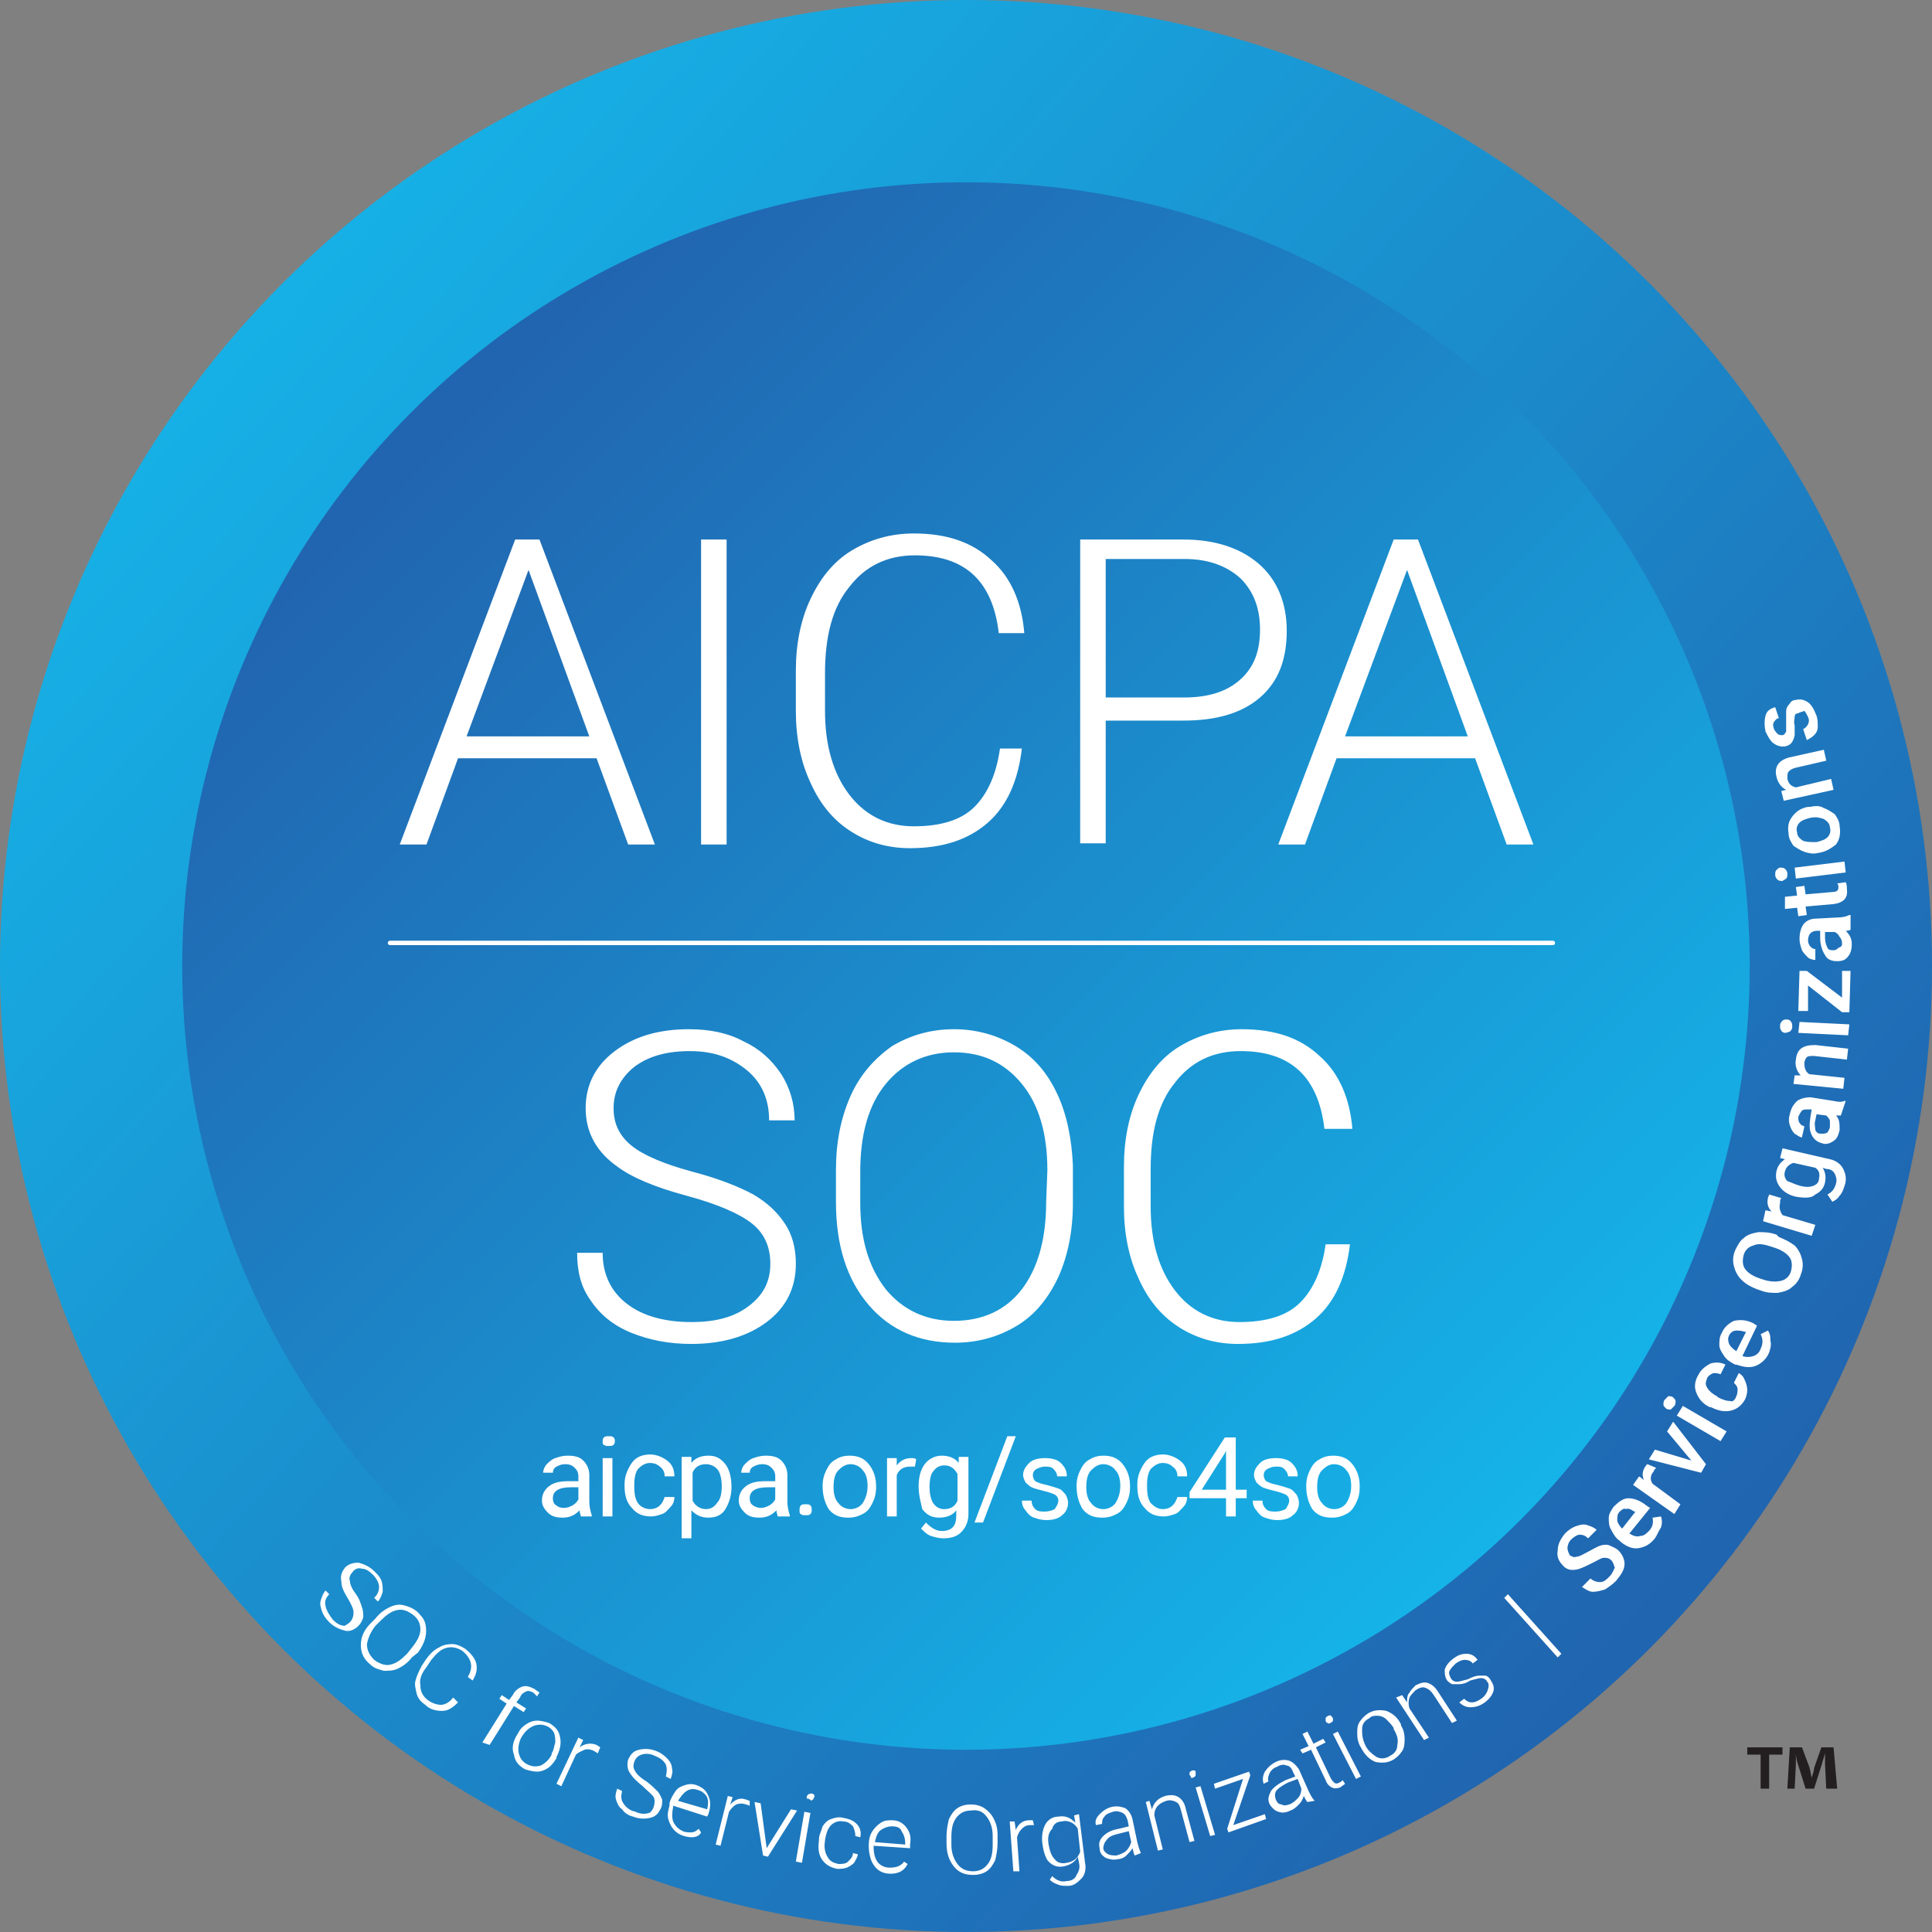 <svg xmlns="http://www.w3.org/2000/svg" width="115" height="115" viewBox="0 0 115 115" fill="none"><rect x="0" y="0" width="115" height="115" fill="#808080" stroke="none"/><link xmlns="" type="text/css" rel="stylesheet" id="dark-mode-custom-link"/><link xmlns="" type="text/css" rel="stylesheet" id="dark-mode-general-link"/><style xmlns="" lang="en" type="text/css" id="dark-mode-custom-style"/><style xmlns="" lang="en" type="text/css" id="dark-mode-native-style"/><style xmlns="" lang="en" type="text/css" id="dark-mode-native-sheet"/>
<circle cx="57.5" cy="57.5" r="57.5" fill="url(#paint0_linear_19475_67363)"/>
<circle cx="57.499" cy="57.501" r="46.651" fill="url(#paint1_linear_19475_67363)"/>
<path fill-rule="evenodd" clip-rule="evenodd" d="M80.353 74.065C80.136 75.946 79.486 77.465 78.328 78.477C77.171 79.49 75.652 79.996 73.699 79.996C72.325 79.996 71.168 79.634 70.155 78.984C69.143 78.332 68.347 77.392 67.769 76.09C67.19 74.861 66.901 73.414 66.901 71.823V69.436C66.901 67.845 67.19 66.399 67.769 65.169C68.347 63.939 69.143 62.927 70.228 62.276C71.313 61.625 72.542 61.263 73.916 61.263C75.869 61.263 77.388 61.77 78.545 62.855C79.703 63.867 80.353 65.386 80.498 67.194H78.835C78.473 64.084 76.809 62.565 73.844 62.565C72.18 62.565 70.879 63.216 69.938 64.446C68.926 65.675 68.492 67.411 68.492 69.581V71.823C68.492 73.921 68.998 75.584 69.938 76.814C70.879 78.043 72.18 78.694 73.772 78.694C75.363 78.694 76.593 78.332 77.388 77.537C78.184 76.741 78.69 75.584 78.907 74.065H80.353ZM63.863 71.606C63.863 73.27 63.574 74.716 62.995 76.018C62.416 77.248 61.621 78.26 60.536 78.911C59.451 79.562 58.221 79.924 56.847 79.924C54.75 79.924 53.014 79.2 51.712 77.682C50.41 76.163 49.759 74.138 49.759 71.534V69.653C49.759 67.99 50.048 66.543 50.627 65.241C51.206 63.939 52.074 62.999 53.086 62.276C54.171 61.625 55.401 61.263 56.775 61.263C58.149 61.263 59.379 61.625 60.464 62.276C61.548 62.927 62.344 63.867 62.923 65.097C63.501 66.326 63.791 67.773 63.863 69.364V71.606ZM62.344 69.653C62.344 67.484 61.838 65.748 60.825 64.518C59.813 63.288 58.511 62.638 56.775 62.638C55.111 62.638 53.737 63.288 52.724 64.518C51.712 65.748 51.206 67.484 51.206 69.726V71.606C51.206 73.776 51.712 75.439 52.724 76.741C53.737 77.971 55.111 78.622 56.775 78.622C58.511 78.622 59.885 77.971 60.825 76.741C61.765 75.512 62.272 73.776 62.272 71.534L62.344 69.653ZM45.853 75.222C45.853 74.21 45.492 73.414 44.769 72.836C44.045 72.257 42.743 71.678 40.863 71.172C38.982 70.666 37.608 70.087 36.74 69.436C35.511 68.568 34.86 67.411 34.86 65.965C34.86 64.59 35.438 63.433 36.596 62.565C37.753 61.697 39.199 61.263 41.008 61.263C42.237 61.263 43.322 61.48 44.262 61.987C45.203 62.421 45.926 63.072 46.504 63.939C47.011 64.735 47.3 65.675 47.3 66.688H45.781C45.781 65.458 45.347 64.446 44.479 63.722C43.611 62.999 42.526 62.565 41.08 62.565C39.706 62.565 38.621 62.855 37.753 63.505C36.957 64.156 36.523 64.952 36.523 65.965C36.523 66.905 36.885 67.628 37.608 68.207C38.331 68.785 39.561 69.292 41.152 69.726C42.816 70.16 44.045 70.666 44.841 71.1C45.709 71.606 46.287 72.185 46.721 72.836C47.155 73.487 47.372 74.282 47.372 75.222C47.372 76.669 46.794 77.826 45.636 78.694C44.479 79.562 42.96 79.996 41.152 79.996C39.85 79.996 38.693 79.779 37.608 79.345C36.523 78.911 35.728 78.26 35.149 77.392C34.57 76.597 34.353 75.656 34.353 74.572H35.872C35.872 75.873 36.379 76.886 37.319 77.609C38.259 78.332 39.561 78.694 41.152 78.694C42.599 78.694 43.684 78.405 44.552 77.754C45.419 77.103 45.853 76.307 45.853 75.222ZM87.803 45.134H79.558L77.677 50.27H76.086L82.957 32.115H84.404L91.275 50.27H89.684L87.803 45.134ZM80.064 43.833H87.369L83.753 33.924L80.064 43.833ZM65.816 42.82V50.197H64.297V32.115H70.445C72.325 32.115 73.844 32.622 74.929 33.562C76.014 34.502 76.592 35.877 76.592 37.54C76.592 39.276 76.086 40.578 75.001 41.518C73.916 42.458 72.397 42.892 70.445 42.892H65.816V42.82ZM65.816 41.518H70.445C71.963 41.518 73.048 41.156 73.844 40.433C74.64 39.71 75.001 38.77 75.001 37.468C75.001 36.238 74.64 35.226 73.844 34.43C73.048 33.707 71.963 33.273 70.517 33.273H65.816V41.518ZM60.825 44.556C60.608 46.436 59.957 47.955 58.8 48.968C57.643 49.98 56.124 50.487 54.171 50.487C52.797 50.487 51.64 50.125 50.627 49.474C49.614 48.823 48.819 47.883 48.24 46.581C47.662 45.351 47.372 43.905 47.372 42.314V39.927C47.372 38.336 47.662 36.889 48.24 35.66C48.819 34.43 49.614 33.417 50.699 32.767C51.784 32.115 53.014 31.754 54.388 31.754C56.341 31.754 57.86 32.26 59.017 33.345C60.174 34.358 60.825 35.877 60.97 37.685H59.451C59.089 34.575 57.426 33.056 54.46 33.056C52.797 33.056 51.495 33.707 50.555 34.936C49.542 36.166 49.108 37.902 49.108 40.072V42.314C49.108 44.411 49.614 46.075 50.555 47.304C51.495 48.534 52.797 49.185 54.388 49.185C55.979 49.185 57.209 48.823 58.004 48.028C58.8 47.232 59.306 46.075 59.523 44.556H60.825ZM41.731 50.27H43.25V32.115H41.731V50.27ZM35.511 45.134H27.265L25.385 50.27H23.794L30.665 32.115H32.111L38.982 50.27H37.391L35.511 45.134ZM27.772 43.833H35.077L31.46 33.924L27.772 43.833ZM107.042 42.458C106.897 42.458 106.825 42.531 106.825 42.675C106.825 42.82 106.753 42.965 106.825 43.182C106.825 43.399 106.825 43.615 106.825 43.76C106.753 44.122 106.608 44.339 106.319 44.411C106.102 44.483 105.813 44.411 105.596 44.267C105.379 44.122 105.234 43.833 105.089 43.543C105.017 43.182 105.017 42.892 105.089 42.603C105.162 42.314 105.379 42.169 105.668 42.097L105.885 42.748C105.74 42.748 105.668 42.892 105.596 42.965C105.523 43.109 105.523 43.182 105.596 43.399C105.668 43.543 105.74 43.615 105.813 43.688C105.885 43.76 106.03 43.76 106.102 43.76C106.174 43.76 106.247 43.688 106.319 43.543C106.319 43.471 106.319 43.254 106.319 42.965C106.319 42.675 106.319 42.458 106.319 42.314C106.319 42.169 106.391 42.024 106.536 41.88C106.608 41.735 106.753 41.663 106.897 41.663C107.187 41.59 107.404 41.663 107.621 41.807C107.838 41.952 107.982 42.241 108.127 42.603C108.199 42.82 108.199 43.037 108.199 43.254C108.199 43.471 108.127 43.615 107.982 43.76C107.838 43.905 107.693 43.977 107.548 44.05L107.331 43.399C107.476 43.326 107.548 43.254 107.621 43.109C107.693 42.965 107.693 42.82 107.621 42.675C107.548 42.531 107.476 42.386 107.404 42.314C107.259 42.386 107.114 42.386 107.042 42.458ZM106.03 47.087L106.319 47.015C106.03 46.87 105.813 46.581 105.74 46.219C105.596 45.641 105.885 45.207 106.608 45.062L108.561 44.628L108.706 45.279L106.825 45.713C106.608 45.785 106.536 45.858 106.464 45.93C106.391 46.002 106.391 46.147 106.391 46.364C106.464 46.653 106.608 46.798 106.897 46.87L108.995 46.364L109.14 47.015L106.174 47.666L106.03 47.087ZM108.199 50.776C107.91 50.848 107.621 50.776 107.404 50.704C107.187 50.631 106.97 50.487 106.753 50.342C106.608 50.125 106.464 49.908 106.464 49.619C106.391 49.185 106.464 48.895 106.681 48.606C106.897 48.317 107.187 48.1 107.621 48.028H107.765C108.055 47.955 108.344 47.955 108.561 48.1C108.778 48.172 108.995 48.317 109.212 48.462C109.357 48.678 109.501 48.895 109.501 49.185C109.574 49.619 109.501 49.98 109.284 50.27C108.995 50.487 108.706 50.704 108.199 50.776ZM108.127 50.125C108.416 50.053 108.633 49.98 108.778 49.836C108.923 49.691 108.995 49.474 108.923 49.257C108.923 49.04 108.778 48.895 108.561 48.751C108.344 48.678 108.127 48.606 107.765 48.678C107.476 48.751 107.259 48.823 107.114 48.968C106.97 49.112 106.897 49.329 106.97 49.546C106.97 49.763 107.114 49.908 107.331 50.053C107.548 50.125 107.765 50.125 108.127 50.125ZM106.102 52.439C106.03 52.439 105.885 52.439 105.813 52.367C105.74 52.295 105.668 52.222 105.668 52.078C105.668 51.933 105.668 51.861 105.74 51.788C105.813 51.716 105.885 51.644 105.957 51.644C106.03 51.644 106.174 51.644 106.247 51.716C106.319 51.788 106.391 51.861 106.391 52.005C106.391 52.15 106.391 52.222 106.319 52.295C106.247 52.367 106.174 52.367 106.102 52.439ZM109.791 51.282L109.863 51.933L106.897 52.295L106.825 51.644L109.791 51.282ZM106.247 53.38L106.97 53.307L106.897 52.801L107.404 52.729L107.476 53.235L109.14 53.09C109.284 53.09 109.357 53.018 109.357 53.018C109.429 52.946 109.429 52.873 109.429 52.801C109.429 52.729 109.429 52.656 109.357 52.584L109.863 52.512C109.935 52.656 109.935 52.801 109.935 52.946C110.008 53.452 109.718 53.741 109.14 53.814L107.476 53.958L107.548 54.465L107.042 54.537L106.97 54.031L106.247 54.103V53.38ZM110.152 55.333C110.08 55.405 109.935 55.405 109.863 55.405C110.08 55.622 110.225 55.839 110.225 56.2C110.225 56.49 110.152 56.779 110.008 56.924C109.863 57.141 109.646 57.213 109.357 57.213C109.067 57.213 108.778 57.141 108.633 56.851C108.489 56.634 108.344 56.273 108.344 55.839V55.405H108.127C107.982 55.405 107.838 55.477 107.765 55.55C107.693 55.622 107.621 55.767 107.621 55.983C107.621 56.128 107.693 56.273 107.765 56.345C107.838 56.417 107.91 56.49 108.055 56.49V57.141C107.91 57.141 107.693 57.068 107.621 56.996C107.476 56.851 107.331 56.707 107.259 56.562C107.187 56.345 107.114 56.128 107.114 55.911C107.114 55.55 107.187 55.26 107.331 55.043C107.476 54.826 107.765 54.682 108.055 54.682L109.429 54.609C109.718 54.609 109.935 54.537 110.08 54.465H110.152V55.333ZM109.646 56.128C109.646 55.983 109.574 55.839 109.501 55.767C109.429 55.622 109.357 55.55 109.212 55.477H108.633V55.839C108.633 56.056 108.706 56.273 108.778 56.417C108.85 56.562 108.995 56.562 109.14 56.562C109.284 56.562 109.357 56.49 109.429 56.417C109.646 56.345 109.646 56.273 109.646 56.128ZM109.646 59.383V57.792H110.152L110.08 60.251H109.646L107.621 58.66V60.178H107.042L107.114 57.792H107.548L109.646 59.383ZM106.247 61.48C106.174 61.48 106.03 61.408 106.03 61.336C105.957 61.263 105.957 61.191 105.957 61.046C105.957 60.902 106.03 60.829 106.102 60.757C106.174 60.685 106.247 60.685 106.391 60.685C106.464 60.685 106.608 60.757 106.608 60.829C106.68 60.902 106.681 60.974 106.681 61.119C106.681 61.263 106.608 61.336 106.536 61.408C106.464 61.408 106.391 61.48 106.247 61.48ZM110.08 60.974L110.008 61.625L107.042 61.48L107.114 60.829L110.08 60.974ZM106.825 64.012H107.187C106.97 63.795 106.825 63.433 106.897 63.072C106.97 62.421 107.331 62.204 108.055 62.204L110.008 62.421L109.935 63.072L107.982 62.855C107.765 62.855 107.621 62.855 107.548 62.927C107.476 62.999 107.404 63.144 107.404 63.288C107.404 63.578 107.476 63.795 107.693 63.939L109.791 64.156L109.718 64.807L106.753 64.518L106.825 64.012ZM109.574 66.399C109.501 66.399 109.429 66.399 109.284 66.399C109.501 66.615 109.501 66.905 109.501 67.266C109.429 67.556 109.357 67.773 109.14 67.917C108.923 68.062 108.706 68.134 108.489 68.062C108.199 67.99 107.982 67.845 107.838 67.556C107.693 67.266 107.693 66.977 107.765 66.471L107.838 66.037H107.621C107.476 66.037 107.331 66.037 107.259 66.109C107.187 66.182 107.114 66.326 107.042 66.471C107.042 66.615 107.042 66.76 107.114 66.832C107.187 66.977 107.259 66.977 107.404 67.049L107.259 67.7C107.114 67.7 106.97 67.556 106.825 67.484C106.681 67.339 106.608 67.194 106.536 66.977C106.464 66.76 106.464 66.543 106.536 66.326C106.608 65.965 106.753 65.748 106.97 65.531C107.187 65.386 107.476 65.314 107.765 65.314L109.14 65.531C109.429 65.603 109.646 65.603 109.791 65.531H109.863L109.574 66.399ZM108.923 67.049C108.923 66.905 108.923 66.76 108.923 66.688C108.85 66.543 108.778 66.471 108.706 66.399L108.127 66.326L108.055 66.688C107.982 66.905 108.055 67.122 108.055 67.266C108.127 67.411 108.199 67.484 108.416 67.484C108.561 67.484 108.633 67.484 108.778 67.411C108.85 67.266 108.923 67.194 108.923 67.049ZM106.97 71.245C106.536 71.172 106.174 70.955 105.957 70.666C105.74 70.376 105.668 70.087 105.74 69.726C105.813 69.364 106.03 69.147 106.247 69.002L105.957 68.93L106.102 68.351L108.923 69.002C109.284 69.075 109.574 69.292 109.718 69.581C109.863 69.87 109.935 70.232 109.791 70.594C109.718 70.811 109.646 71.028 109.501 71.172C109.357 71.389 109.212 71.462 109.067 71.534L108.778 71.1C109.067 70.955 109.212 70.738 109.284 70.449C109.357 70.232 109.284 70.015 109.212 69.87C109.14 69.726 108.995 69.581 108.706 69.581L108.489 69.509C108.633 69.726 108.706 70.015 108.633 70.377C108.561 70.738 108.344 70.955 108.055 71.1C107.838 71.317 107.476 71.317 106.97 71.245ZM107.187 70.594C107.476 70.666 107.693 70.666 107.91 70.594C108.127 70.521 108.272 70.376 108.272 70.16C108.344 69.87 108.272 69.653 108.055 69.509L106.753 69.219C106.536 69.292 106.319 69.436 106.247 69.726C106.174 69.943 106.247 70.16 106.391 70.304C106.608 70.376 106.897 70.521 107.187 70.594ZM106.03 71.317C105.957 71.389 105.957 71.462 105.957 71.606C105.885 71.895 105.957 72.112 106.102 72.329L108.055 72.908L107.838 73.559L104.945 72.691L105.089 72.04L105.451 72.112C105.234 71.895 105.162 71.606 105.234 71.317C105.234 71.245 105.306 71.172 105.306 71.1L106.03 71.317ZM105.885 73.631C106.247 73.776 106.536 73.921 106.825 74.138C107.042 74.355 107.187 74.644 107.259 74.933C107.331 75.222 107.331 75.512 107.187 75.873C107.114 76.163 106.897 76.452 106.681 76.597C106.464 76.814 106.174 76.886 105.813 76.958C105.451 76.958 105.162 76.958 104.8 76.814L104.583 76.741C104.221 76.597 103.932 76.452 103.643 76.163C103.426 75.946 103.281 75.656 103.209 75.367C103.136 75.078 103.136 74.788 103.281 74.427C103.426 74.138 103.57 73.848 103.787 73.704C104.004 73.487 104.294 73.414 104.655 73.342C105.017 73.342 105.306 73.342 105.74 73.487L105.885 73.631ZM105.451 74.21C105.017 74.065 104.655 73.993 104.366 74.138C104.077 74.21 103.86 74.427 103.787 74.716C103.715 75.005 103.715 75.295 103.86 75.512C104.004 75.729 104.294 75.946 104.728 76.09L104.945 76.163C105.379 76.307 105.74 76.307 106.03 76.235C106.319 76.163 106.536 75.946 106.608 75.656C106.68 75.367 106.681 75.078 106.536 74.861C106.391 74.644 106.102 74.427 105.668 74.282L105.451 74.21ZM105.306 80.502C105.162 80.864 104.872 81.153 104.511 81.298C104.149 81.443 103.787 81.37 103.353 81.226H103.281C102.992 81.081 102.775 80.936 102.63 80.719C102.486 80.502 102.341 80.285 102.341 80.068C102.341 79.851 102.341 79.562 102.486 79.345C102.63 78.984 102.919 78.766 103.209 78.622C103.57 78.549 103.932 78.549 104.366 78.766L104.583 78.911L103.715 80.719C103.932 80.792 104.149 80.792 104.366 80.719C104.583 80.647 104.728 80.502 104.8 80.285C104.945 79.996 104.945 79.707 104.8 79.417L105.234 79.2C105.379 79.417 105.379 79.562 105.379 79.779C105.451 80.068 105.379 80.285 105.306 80.502ZM102.92 79.49C102.847 79.634 102.847 79.779 102.92 79.996C102.992 80.141 103.136 80.285 103.353 80.43L103.932 79.273H103.86C103.643 79.201 103.498 79.2 103.353 79.2C103.136 79.2 102.992 79.345 102.92 79.49ZM103.353 83.106C103.426 82.962 103.426 82.817 103.426 82.672C103.426 82.528 103.281 82.383 103.209 82.311L103.498 81.732C103.643 81.804 103.787 81.949 103.86 82.166C103.932 82.311 104.004 82.528 104.004 82.745C104.004 82.961 103.932 83.178 103.86 83.323C103.643 83.685 103.353 83.902 102.992 83.974C102.63 84.046 102.269 83.974 101.835 83.757H101.762C101.328 83.54 101.111 83.251 100.967 82.889C100.822 82.528 100.894 82.166 101.111 81.804C101.256 81.515 101.545 81.298 101.835 81.153C102.124 81.081 102.413 81.081 102.703 81.226L102.413 81.804C102.269 81.732 102.124 81.732 101.979 81.732C101.835 81.804 101.69 81.876 101.618 82.021C101.545 82.238 101.473 82.383 101.618 82.6C101.69 82.745 101.907 82.962 102.196 83.106L102.269 83.178C102.558 83.323 102.775 83.395 102.992 83.395C103.136 83.468 103.281 83.323 103.353 83.106ZM99.159 83.829C99.086 83.757 99.014 83.685 99.014 83.612C99.014 83.54 99.014 83.395 99.086 83.323C99.159 83.251 99.231 83.178 99.303 83.106C99.376 83.106 99.52 83.106 99.593 83.178C99.665 83.251 99.737 83.323 99.737 83.395C99.737 83.468 99.737 83.612 99.665 83.685C99.593 83.757 99.52 83.829 99.448 83.902C99.376 83.902 99.231 83.902 99.159 83.829ZM102.775 85.204L102.413 85.782L99.809 84.263L100.171 83.685L102.775 85.204ZM100.677 86.939L99.231 85.204L99.593 84.625L101.545 87.156L101.256 87.663L98.146 86.867L98.507 86.288L100.677 86.939ZM98.58 87.373C98.508 87.446 98.435 87.518 98.435 87.59C98.218 87.807 98.218 88.097 98.363 88.314L100.026 89.543L99.665 90.122L97.206 88.386L97.567 87.88L97.857 88.097C97.712 87.807 97.784 87.518 97.929 87.301C98.001 87.229 98.001 87.156 98.074 87.156L98.58 87.373ZM98.507 91.568C98.218 91.93 97.929 92.075 97.567 92.147C97.206 92.219 96.844 92.075 96.482 91.785L96.41 91.713C96.193 91.568 96.048 91.351 95.904 91.062C95.759 90.845 95.759 90.556 95.759 90.339C95.759 90.122 95.904 89.905 96.048 89.688C96.338 89.399 96.627 89.182 96.916 89.182C97.278 89.182 97.64 89.326 98.001 89.615L98.218 89.76L96.989 91.279C97.206 91.424 97.423 91.496 97.64 91.424C97.857 91.424 98.001 91.279 98.146 91.134C98.363 90.917 98.435 90.628 98.363 90.339L98.869 90.266C98.942 90.484 98.942 90.7 98.869 90.917C98.725 91.134 98.652 91.351 98.507 91.568ZM96.41 89.977C96.265 90.122 96.265 90.266 96.265 90.484C96.265 90.628 96.41 90.845 96.555 90.99L97.35 89.977H97.278C97.061 89.832 96.916 89.76 96.772 89.832C96.699 89.76 96.555 89.832 96.41 89.977ZM95.904 92.87C95.759 92.726 95.615 92.726 95.47 92.726C95.325 92.726 95.108 92.87 94.819 93.015C94.53 93.16 94.24 93.304 94.023 93.377C93.589 93.521 93.228 93.449 93.011 93.16C92.794 92.943 92.649 92.653 92.721 92.292C92.721 91.93 92.866 91.641 93.155 91.279C93.372 91.062 93.589 90.917 93.806 90.845C94.023 90.773 94.24 90.701 94.457 90.773C94.674 90.845 94.891 90.917 95.036 91.062L94.53 91.568C94.385 91.424 94.24 91.351 94.023 91.351C93.879 91.351 93.662 91.496 93.517 91.641C93.372 91.785 93.3 92.002 93.3 92.147C93.3 92.292 93.372 92.436 93.445 92.581C93.589 92.653 93.662 92.726 93.879 92.653C94.023 92.653 94.24 92.509 94.53 92.364C94.819 92.219 95.036 92.075 95.253 92.002C95.47 91.93 95.687 91.93 95.832 92.002C95.976 92.075 96.193 92.147 96.338 92.292C96.555 92.509 96.699 92.798 96.699 93.087C96.699 93.449 96.482 93.738 96.193 94.1C95.976 94.317 95.759 94.462 95.542 94.606C95.325 94.678 95.036 94.751 94.819 94.751C94.602 94.751 94.385 94.606 94.168 94.462L94.674 93.955C94.819 94.1 95.036 94.172 95.253 94.172C95.47 94.172 95.615 94.028 95.832 93.811C95.976 93.666 96.048 93.449 96.121 93.304C96.048 93.16 96.048 93.015 95.904 92.87ZM92.938 98.439L92.721 98.656L89.539 95.112L89.756 94.895L92.938 98.439ZM88.526 100.103C88.454 99.958 88.309 99.886 88.165 99.886C88.02 99.886 87.803 99.958 87.514 100.031C87.297 100.175 87.08 100.248 86.863 100.248C86.718 100.248 86.574 100.248 86.429 100.248C86.284 100.175 86.212 100.103 86.14 100.031C85.995 99.814 85.995 99.597 85.995 99.38C86.067 99.163 86.212 98.946 86.501 98.729C86.791 98.512 87.007 98.439 87.297 98.439C87.586 98.439 87.803 98.584 87.948 98.801L87.659 99.018C87.586 98.873 87.369 98.801 87.225 98.801C87.008 98.801 86.863 98.873 86.646 99.018C86.501 99.163 86.357 99.307 86.284 99.452C86.212 99.597 86.284 99.741 86.357 99.886C86.429 100.031 86.574 100.103 86.718 100.103C86.863 100.103 87.08 100.031 87.369 99.958C87.659 99.814 87.876 99.741 88.02 99.741C88.165 99.741 88.309 99.741 88.454 99.741C88.599 99.814 88.671 99.886 88.743 100.031C88.888 100.248 88.96 100.465 88.888 100.682C88.816 100.899 88.671 101.116 88.382 101.333C88.093 101.55 87.803 101.622 87.514 101.622C87.225 101.622 87.008 101.477 86.863 101.333L87.152 101.116C87.297 101.26 87.442 101.333 87.586 101.333C87.803 101.333 87.948 101.26 88.165 101.116C88.382 100.971 88.454 100.826 88.526 100.682C88.671 100.32 88.599 100.175 88.526 100.103ZM83.463 100.899L83.753 101.333C83.753 101.116 83.753 100.899 83.897 100.754C83.97 100.609 84.115 100.465 84.259 100.32C84.548 100.175 84.765 100.103 84.982 100.175C85.199 100.248 85.416 100.392 85.633 100.754L86.718 102.417L86.429 102.562L85.344 100.899C85.199 100.682 85.055 100.537 84.838 100.465C84.693 100.392 84.476 100.465 84.259 100.609C84.115 100.754 83.97 100.899 83.897 101.043C83.825 101.26 83.825 101.477 83.897 101.694L85.055 103.43L84.765 103.575L83.102 101.043L83.463 100.899ZM81.004 104.009C80.86 103.792 80.787 103.502 80.787 103.213C80.787 102.924 80.787 102.707 80.932 102.49C81.077 102.273 81.221 102.128 81.438 101.983C81.8 101.766 82.162 101.766 82.523 101.839C82.885 101.983 83.174 102.2 83.391 102.634V102.707C83.536 102.924 83.608 103.213 83.608 103.502C83.608 103.719 83.608 104.009 83.463 104.226C83.319 104.443 83.174 104.587 82.957 104.732C82.596 104.949 82.234 104.949 81.872 104.877C81.511 104.732 81.221 104.443 81.004 104.009ZM81.294 103.936C81.438 104.226 81.728 104.443 81.945 104.587C82.234 104.732 82.523 104.66 82.74 104.515C83.03 104.37 83.174 104.153 83.174 103.864C83.246 103.575 83.174 103.285 82.957 102.924V102.851C82.813 102.634 82.668 102.49 82.523 102.345C82.379 102.2 82.162 102.128 82.017 102.128C81.8 102.128 81.655 102.128 81.511 102.273C81.221 102.417 81.077 102.634 81.077 102.924C81.077 103.213 81.077 103.502 81.294 103.936ZM78.907 102.417C78.907 102.345 78.907 102.273 78.907 102.273C78.907 102.2 78.979 102.2 79.052 102.128C79.124 102.128 79.196 102.056 79.196 102.128C79.269 102.128 79.269 102.2 79.341 102.273C79.341 102.345 79.341 102.417 79.341 102.417C79.341 102.49 79.269 102.49 79.196 102.562C79.124 102.562 79.052 102.634 79.052 102.562C78.979 102.562 78.907 102.49 78.907 102.417ZM81.004 105.744L80.715 105.889L79.341 103.213L79.63 103.068L81.004 105.744ZM77.822 103.068L78.184 103.792L78.762 103.502L78.907 103.719L78.328 104.009L79.196 105.817C79.269 105.961 79.341 106.034 79.413 106.106C79.486 106.178 79.63 106.178 79.703 106.106C79.775 106.106 79.847 106.034 79.919 105.961L80.064 106.178C79.992 106.251 79.847 106.323 79.775 106.395C79.558 106.468 79.413 106.468 79.269 106.395C79.124 106.323 78.979 106.178 78.907 105.961L78.039 104.153L77.533 104.37L77.388 104.153L77.894 103.936L77.533 103.213L77.822 103.068ZM77.822 107.263C77.75 107.191 77.677 107.046 77.605 106.902C77.533 107.119 77.46 107.263 77.316 107.408C77.171 107.553 77.026 107.697 76.809 107.77C76.52 107.914 76.303 107.914 76.086 107.842C75.869 107.77 75.725 107.625 75.58 107.408C75.435 107.119 75.508 106.902 75.652 106.612C75.797 106.395 76.086 106.178 76.52 105.961L77.099 105.744L76.954 105.455C76.882 105.238 76.737 105.094 76.592 105.094C76.448 105.021 76.231 105.021 76.014 105.166C75.797 105.238 75.652 105.383 75.58 105.527C75.507 105.672 75.435 105.889 75.507 106.034L75.218 106.178C75.146 105.961 75.146 105.744 75.291 105.455C75.435 105.238 75.652 105.021 75.942 104.877C76.231 104.732 76.52 104.732 76.737 104.804C76.954 104.877 77.171 105.094 77.316 105.311L77.894 106.612C78.039 106.902 78.111 107.046 78.256 107.191L77.822 107.263ZM76.737 107.408C76.954 107.336 77.099 107.191 77.243 107.046C77.388 106.902 77.46 106.685 77.46 106.468L77.243 105.889L76.665 106.106C76.376 106.251 76.159 106.395 76.014 106.54C75.869 106.685 75.869 106.902 75.942 107.119C76.014 107.263 76.086 107.408 76.303 107.408C76.376 107.48 76.52 107.48 76.737 107.408ZM73.41 108.638L75.291 107.987L75.363 108.276L73.121 109.072L73.048 108.855L73.989 105.889L72.325 106.468L72.253 106.178L74.35 105.455L74.423 105.672L73.41 108.638ZM70.806 105.672C70.806 105.6 70.806 105.527 70.806 105.527C70.806 105.455 70.879 105.455 70.951 105.383C71.023 105.383 71.096 105.383 71.096 105.383C71.168 105.383 71.168 105.455 71.168 105.527C71.168 105.6 71.168 105.672 71.168 105.672C71.168 105.744 71.096 105.744 71.023 105.817C70.951 105.817 70.879 105.817 70.879 105.817C70.879 105.744 70.879 105.672 70.806 105.672ZM72.325 109.216L72.036 109.289L71.168 106.395L71.457 106.323L72.325 109.216ZM68.419 107.191L68.564 107.697C68.636 107.48 68.709 107.336 68.853 107.191C68.998 107.046 69.143 106.974 69.36 106.902C69.649 106.829 69.938 106.829 70.155 106.974C70.372 107.119 70.517 107.336 70.589 107.697L71.096 109.578L70.806 109.65L70.3 107.77C70.228 107.48 70.155 107.336 70.011 107.263C69.866 107.191 69.649 107.119 69.432 107.191C69.215 107.263 69.07 107.336 68.926 107.48C68.781 107.625 68.709 107.842 68.709 108.059L69.215 110.084L68.926 110.156L68.203 107.263L68.419 107.191ZM67.552 110.446C67.479 110.373 67.479 110.229 67.407 110.012C67.335 110.156 67.19 110.301 67.045 110.446C66.901 110.59 66.684 110.663 66.539 110.663C66.25 110.735 66.033 110.663 65.816 110.59C65.599 110.446 65.454 110.301 65.454 110.012C65.382 109.722 65.454 109.505 65.671 109.289C65.888 109.072 66.177 108.927 66.611 108.855L67.19 108.71L67.118 108.348C67.045 108.131 66.973 107.987 66.828 107.914C66.684 107.842 66.467 107.77 66.25 107.842C66.033 107.914 65.816 107.987 65.743 108.131C65.599 108.276 65.599 108.421 65.599 108.565L65.237 108.638C65.165 108.421 65.237 108.204 65.454 107.987C65.671 107.77 65.888 107.625 66.177 107.553C66.539 107.48 66.756 107.553 66.973 107.625C67.19 107.77 67.335 107.987 67.407 108.276L67.696 109.65C67.769 109.939 67.841 110.156 67.913 110.301L67.552 110.446ZM66.467 110.446C66.684 110.373 66.901 110.301 67.045 110.156C67.19 110.012 67.262 109.867 67.335 109.65L67.19 108.999L66.611 109.144C66.322 109.216 66.033 109.288 65.888 109.505C65.743 109.65 65.671 109.867 65.671 110.012C65.671 110.156 65.816 110.301 65.96 110.373C66.105 110.446 66.322 110.446 66.467 110.446ZM62.055 109.795C61.982 109.361 62.055 108.927 62.199 108.638C62.344 108.348 62.633 108.131 62.995 108.131C63.429 108.059 63.718 108.204 64.007 108.493L63.935 108.059L64.225 107.987L64.586 110.88C64.659 111.241 64.586 111.603 64.369 111.82C64.152 112.037 63.935 112.254 63.574 112.254C63.357 112.254 63.14 112.254 62.995 112.182C62.778 112.109 62.633 112.037 62.489 111.892L62.633 111.675C62.923 111.965 63.212 112.037 63.501 111.965C63.791 111.965 64.008 111.82 64.08 111.603C64.225 111.386 64.297 111.169 64.225 110.88L64.152 110.518C64.007 110.807 63.718 111.024 63.284 111.097C62.923 111.169 62.633 111.024 62.416 110.807C62.272 110.663 62.127 110.301 62.055 109.795ZM62.416 109.795C62.489 110.156 62.561 110.446 62.778 110.663C62.923 110.88 63.212 110.952 63.501 110.88C63.935 110.807 64.152 110.59 64.297 110.229L64.152 108.855C64.08 108.71 63.935 108.565 63.791 108.493C63.646 108.421 63.429 108.348 63.212 108.421C62.923 108.421 62.706 108.565 62.633 108.855C62.416 109.072 62.344 109.361 62.416 109.795ZM61.548 108.638C61.476 108.638 61.404 108.638 61.331 108.638C61.114 108.638 60.97 108.71 60.825 108.855C60.681 108.999 60.608 109.144 60.536 109.361L60.681 111.386H60.319L60.102 108.421H60.391L60.464 108.927C60.608 108.565 60.898 108.348 61.259 108.348C61.331 108.348 61.404 108.348 61.476 108.348L61.548 108.638ZM59.379 109.722C59.379 110.084 59.306 110.446 59.234 110.735C59.089 111.024 58.945 111.241 58.728 111.386C58.511 111.531 58.221 111.603 57.932 111.603C57.426 111.603 57.064 111.458 56.775 111.097C56.486 110.735 56.341 110.301 56.341 109.722V109.289C56.341 108.927 56.413 108.565 56.486 108.276C56.63 107.987 56.775 107.77 56.992 107.625C57.209 107.48 57.498 107.408 57.787 107.408C58.077 107.408 58.366 107.48 58.583 107.625C58.8 107.77 59.017 107.987 59.162 108.276C59.306 108.565 59.379 108.855 59.379 109.216V109.722ZM59.089 109.289C59.089 108.782 58.945 108.421 58.728 108.131C58.511 107.842 58.221 107.697 57.787 107.77C57.426 107.77 57.136 107.914 56.919 108.204C56.703 108.493 56.63 108.855 56.63 109.361V109.795C56.63 110.301 56.775 110.663 56.992 110.952C57.209 111.241 57.498 111.386 57.932 111.386C58.294 111.386 58.583 111.241 58.8 110.952C59.017 110.663 59.089 110.301 59.089 109.795V109.289ZM53.014 111.531C52.435 111.531 52.074 111.241 51.857 110.735C51.784 110.518 51.712 110.229 51.712 109.939V109.795C51.712 109.505 51.784 109.216 51.929 108.999C52.074 108.782 52.218 108.638 52.435 108.493C52.652 108.348 52.869 108.348 53.086 108.348C53.448 108.348 53.737 108.493 53.954 108.782C54.171 109.072 54.243 109.361 54.171 109.795V110.012L52.001 109.867V109.939C52.001 110.301 52.074 110.59 52.218 110.807C52.363 111.024 52.652 111.169 52.941 111.169C53.086 111.169 53.231 111.169 53.448 111.097C53.592 111.024 53.737 110.952 53.809 110.807L54.026 110.952C53.809 111.386 53.448 111.531 53.014 111.531ZM53.086 108.71C52.869 108.71 52.652 108.782 52.435 108.927C52.218 109.072 52.146 109.361 52.074 109.65L53.882 109.795V109.722C53.882 109.433 53.809 109.216 53.665 108.999C53.593 108.782 53.376 108.71 53.086 108.71ZM49.904 110.952C50.121 110.952 50.338 110.952 50.482 110.807C50.627 110.663 50.772 110.518 50.772 110.301L51.061 110.373C51.061 110.518 50.916 110.735 50.844 110.88C50.699 111.024 50.555 111.097 50.41 111.169C50.193 111.241 50.048 111.241 49.831 111.241C49.47 111.169 49.181 111.024 48.964 110.735C48.746 110.446 48.674 110.084 48.746 109.578V109.505C48.746 109.216 48.891 108.999 48.964 108.71C49.108 108.493 49.253 108.348 49.47 108.276C49.687 108.204 49.904 108.131 50.193 108.204C50.555 108.276 50.772 108.348 50.989 108.565C51.206 108.782 51.278 109.072 51.206 109.361L50.916 109.289C50.916 109.072 50.844 108.855 50.772 108.71C50.627 108.565 50.482 108.421 50.193 108.421C49.904 108.348 49.614 108.493 49.47 108.638C49.253 108.855 49.181 109.144 49.108 109.505V109.578C49.036 109.939 49.108 110.301 49.253 110.518C49.398 110.807 49.614 110.88 49.904 110.952ZM47.734 110.88L47.372 110.807L47.879 107.842L48.24 107.914L47.734 110.88ZM48.023 106.974C48.023 106.829 48.168 106.757 48.313 106.757C48.385 106.757 48.457 106.829 48.457 106.829C48.457 106.902 48.53 106.902 48.457 106.974C48.457 107.046 48.385 107.119 48.385 107.119C48.313 107.191 48.24 107.191 48.24 107.119C48.168 107.119 48.096 107.046 48.096 107.046C48.023 107.119 48.023 107.046 48.023 106.974ZM45.636 110.012L47.083 107.697L47.445 107.77L45.709 110.518L45.419 110.446L44.913 107.263L45.275 107.336L45.636 110.012ZM44.624 107.48C44.552 107.48 44.479 107.408 44.407 107.408C44.19 107.336 44.045 107.336 43.828 107.408C43.684 107.48 43.539 107.625 43.394 107.842L42.888 109.867L42.599 109.795L43.322 106.902L43.611 106.974L43.467 107.408C43.756 107.119 44.045 106.974 44.407 107.119C44.479 107.119 44.552 107.191 44.624 107.191V107.48ZM40.718 109.289C40.212 109.144 39.923 108.782 39.778 108.276C39.706 107.987 39.778 107.77 39.85 107.48V107.336C39.923 107.046 40.067 106.829 40.212 106.612C40.357 106.395 40.574 106.323 40.791 106.251C41.008 106.178 41.224 106.178 41.441 106.251C41.803 106.395 42.02 106.54 42.165 106.902C42.309 107.191 42.309 107.553 42.165 107.987L42.093 108.131L40.067 107.48V107.553C39.995 107.914 39.995 108.204 40.067 108.421C40.212 108.71 40.357 108.855 40.646 108.999C40.791 109.072 41.008 109.072 41.152 109.072C41.297 109.072 41.441 108.999 41.586 108.855L41.731 109.072C41.586 109.361 41.224 109.433 40.718 109.289ZM41.514 106.54C41.297 106.468 41.08 106.468 40.863 106.612C40.646 106.757 40.501 106.974 40.357 107.191L42.093 107.697C42.165 107.408 42.165 107.191 42.093 106.974C41.948 106.757 41.803 106.612 41.514 106.54ZM38.91 107.553C38.982 107.336 38.982 107.119 38.91 106.974C38.838 106.829 38.548 106.612 38.259 106.323C37.898 106.034 37.681 105.817 37.536 105.6C37.319 105.311 37.319 105.021 37.391 104.732C37.536 104.443 37.681 104.226 38.042 104.153C38.331 104.081 38.693 104.081 39.055 104.226C39.272 104.298 39.489 104.443 39.706 104.66C39.85 104.804 39.995 105.021 39.995 105.238C40.067 105.455 39.995 105.672 39.923 105.889L39.633 105.744C39.706 105.455 39.706 105.238 39.633 105.021C39.489 104.804 39.344 104.66 38.982 104.515C38.693 104.37 38.404 104.37 38.187 104.443C37.97 104.515 37.825 104.66 37.753 104.877C37.681 105.094 37.681 105.238 37.825 105.455C37.898 105.6 38.114 105.817 38.476 106.034C38.765 106.251 38.982 106.468 39.127 106.612C39.272 106.757 39.344 106.974 39.416 107.119C39.416 107.336 39.416 107.48 39.344 107.625C39.199 107.914 39.055 108.131 38.693 108.204C38.404 108.276 38.042 108.276 37.681 108.131C37.391 108.059 37.174 107.914 37.03 107.697C36.813 107.553 36.74 107.336 36.668 107.119C36.596 106.902 36.668 106.685 36.74 106.468L37.03 106.612C36.957 106.902 36.957 107.119 37.102 107.336C37.246 107.553 37.464 107.77 37.825 107.842C38.114 107.987 38.404 107.987 38.621 107.914C38.693 107.914 38.838 107.77 38.91 107.553ZM35.583 104.37C35.511 104.298 35.438 104.298 35.366 104.226C35.221 104.153 35.004 104.081 34.787 104.153C34.643 104.226 34.426 104.298 34.281 104.443L33.413 106.323L33.124 106.178L34.426 103.43L34.715 103.575L34.498 104.009C34.787 103.792 35.149 103.719 35.511 103.864C35.583 103.936 35.655 103.936 35.728 104.009L35.583 104.37ZM30.809 103.213C30.954 102.924 31.099 102.779 31.316 102.634C31.533 102.49 31.75 102.417 31.967 102.417C32.184 102.417 32.473 102.49 32.69 102.562C33.052 102.779 33.269 102.996 33.341 103.43C33.413 103.792 33.341 104.153 33.124 104.587V104.66C32.979 104.877 32.835 105.094 32.618 105.238C32.401 105.383 32.184 105.455 31.967 105.455C31.75 105.455 31.46 105.383 31.243 105.311C30.882 105.094 30.665 104.877 30.593 104.443C30.448 104.081 30.52 103.647 30.809 103.213ZM31.026 103.43C30.882 103.719 30.809 104.081 30.882 104.37C30.954 104.66 31.099 104.877 31.388 105.021C31.677 105.166 31.894 105.166 32.184 105.094C32.473 104.949 32.69 104.732 32.835 104.443V104.37C32.979 104.153 32.979 103.936 33.052 103.719C33.052 103.502 33.052 103.358 32.979 103.141C32.907 102.996 32.762 102.851 32.618 102.779C32.328 102.634 32.111 102.634 31.822 102.707C31.46 102.851 31.243 103.068 31.026 103.43ZM28.712 103.719L30.159 101.405L29.724 101.116L29.869 100.899L30.303 101.188L30.52 100.899C30.665 100.609 30.882 100.465 31.099 100.392C31.316 100.32 31.533 100.392 31.822 100.537C31.894 100.609 32.039 100.682 32.111 100.754L31.967 100.971C31.894 100.899 31.822 100.826 31.75 100.754C31.605 100.682 31.46 100.609 31.316 100.682C31.171 100.754 31.026 100.826 30.954 101.043L30.737 101.333L31.316 101.694L31.171 101.911L30.593 101.549L29.146 103.864L28.712 103.719ZM27.265 101.333C26.976 101.622 26.687 101.839 26.325 101.839C25.963 101.839 25.602 101.766 25.313 101.477C25.096 101.333 24.879 101.116 24.806 100.826C24.734 100.537 24.662 100.248 24.734 100.031C24.806 99.741 24.951 99.452 25.096 99.163L25.385 98.729C25.602 98.439 25.819 98.222 26.108 98.078C26.325 97.933 26.614 97.861 26.904 97.861C27.193 97.861 27.482 98.005 27.699 98.15C28.061 98.439 28.278 98.729 28.35 99.018C28.423 99.38 28.35 99.669 28.133 100.031L27.844 99.814C28.206 99.235 28.061 98.729 27.555 98.295C27.265 98.078 26.904 98.005 26.614 98.078C26.253 98.15 25.963 98.439 25.674 98.801L25.385 99.235C25.096 99.597 24.951 99.958 25.023 100.32C25.023 100.682 25.168 100.971 25.457 101.188C25.747 101.405 26.036 101.477 26.253 101.477C26.47 101.477 26.759 101.333 26.976 101.043L27.265 101.333ZM24.517 98.656C24.3 98.946 24.011 99.163 23.721 99.307C23.432 99.452 23.143 99.452 22.854 99.452C22.564 99.38 22.275 99.307 22.058 99.09C21.696 98.801 21.479 98.439 21.479 97.933C21.479 97.499 21.624 97.065 22.058 96.631L22.347 96.342C22.564 96.053 22.854 95.836 23.143 95.691C23.432 95.546 23.721 95.474 24.011 95.546C24.3 95.619 24.517 95.691 24.806 95.908C25.023 96.125 25.24 96.342 25.313 96.631C25.385 96.921 25.385 97.21 25.313 97.499C25.24 97.788 25.096 98.078 24.879 98.367L24.517 98.656ZM24.517 98.078C24.806 97.716 25.023 97.355 25.023 96.993C25.023 96.631 24.879 96.342 24.589 96.125C24.3 95.908 24.011 95.763 23.649 95.836C23.287 95.908 22.998 96.125 22.637 96.487L22.347 96.776C22.058 97.138 21.913 97.499 21.841 97.861C21.841 98.222 21.985 98.512 22.275 98.801C22.564 99.018 22.926 99.163 23.215 99.09C23.577 99.018 23.866 98.801 24.228 98.439L24.517 98.078ZM20.828 96.559C20.973 96.414 21.045 96.197 21.045 95.98C21.045 95.763 20.901 95.474 20.684 95.112C20.467 94.751 20.322 94.462 20.322 94.172C20.25 93.811 20.322 93.594 20.539 93.304C20.756 93.087 21.045 93.015 21.335 93.015C21.624 93.087 21.985 93.232 22.275 93.521C22.492 93.738 22.637 93.883 22.709 94.1C22.781 94.317 22.781 94.534 22.781 94.751C22.709 94.968 22.637 95.185 22.492 95.329L22.275 95.112C22.492 94.895 22.564 94.678 22.564 94.462C22.564 94.245 22.419 93.955 22.203 93.738C21.985 93.521 21.769 93.377 21.552 93.377C21.335 93.304 21.118 93.376 20.973 93.594C20.828 93.738 20.756 93.955 20.828 94.1C20.828 94.317 20.973 94.606 21.19 94.895C21.407 95.185 21.479 95.474 21.552 95.691C21.624 95.908 21.624 96.053 21.624 96.27C21.552 96.487 21.479 96.631 21.335 96.776C21.118 96.993 20.828 97.138 20.539 97.065C20.25 96.993 19.888 96.848 19.599 96.559C19.382 96.342 19.237 96.125 19.165 95.908C19.093 95.691 19.02 95.474 19.093 95.257C19.165 95.04 19.237 94.823 19.382 94.678L19.599 94.895C19.382 95.112 19.309 95.329 19.382 95.619C19.454 95.908 19.599 96.125 19.816 96.414C20.033 96.631 20.25 96.776 20.539 96.776C20.467 96.776 20.684 96.704 20.828 96.559Z" fill="white"/>
<path d="M23.215 56.127H92.432" stroke="white" stroke-width="0.263" stroke-linecap="round" stroke-linejoin="round"/>
<path fill-rule="evenodd" clip-rule="evenodd" d="M77.751 88.456C77.751 88.094 77.824 87.805 77.969 87.515C78.113 87.226 78.258 87.009 78.547 86.865C78.764 86.72 79.053 86.647 79.343 86.647C79.849 86.647 80.211 86.792 80.5 87.154C80.789 87.515 80.934 87.949 80.934 88.456V88.528C80.934 88.89 80.862 89.179 80.717 89.468C80.572 89.757 80.428 89.975 80.138 90.119C79.849 90.264 79.632 90.336 79.27 90.336C78.764 90.336 78.403 90.192 78.113 89.83C77.896 89.468 77.751 89.034 77.751 88.456ZM78.403 88.528C78.403 88.89 78.475 89.251 78.692 89.468C78.836 89.685 79.126 89.83 79.415 89.83C79.704 89.83 79.994 89.685 80.138 89.468C80.283 89.251 80.428 88.89 80.428 88.456C80.428 88.094 80.355 87.732 80.138 87.515C79.994 87.298 79.704 87.154 79.415 87.154C79.126 87.154 78.909 87.298 78.692 87.515C78.475 87.732 78.403 88.094 78.403 88.528ZM76.739 89.324C76.739 89.179 76.667 89.034 76.522 88.962C76.377 88.89 76.16 88.817 75.871 88.745C75.582 88.673 75.292 88.6 75.148 88.528C75.003 88.456 74.858 88.311 74.786 88.239C74.714 88.094 74.641 87.949 74.641 87.805C74.641 87.515 74.786 87.298 75.003 87.081C75.22 86.864 75.582 86.792 75.943 86.792C76.305 86.792 76.667 86.864 76.884 87.081C77.101 87.298 77.245 87.515 77.245 87.877H76.667C76.667 87.732 76.594 87.588 76.45 87.443C76.305 87.298 76.16 87.298 75.943 87.298C75.726 87.298 75.582 87.371 75.437 87.443C75.292 87.515 75.22 87.66 75.22 87.805C75.22 87.949 75.292 88.094 75.365 88.166C75.509 88.239 75.654 88.311 76.016 88.383C76.305 88.456 76.522 88.528 76.739 88.6C76.956 88.673 77.028 88.817 77.173 88.962C77.245 89.107 77.318 89.251 77.318 89.468C77.318 89.757 77.173 90.047 76.956 90.192C76.739 90.409 76.377 90.481 76.016 90.481C75.726 90.481 75.509 90.409 75.292 90.336C75.075 90.264 74.931 90.119 74.786 89.902C74.641 89.757 74.569 89.541 74.569 89.324H75.148C75.148 89.541 75.22 89.685 75.365 89.83C75.509 89.975 75.726 89.975 75.943 89.975C76.16 89.975 76.377 89.902 76.522 89.83C76.667 89.613 76.739 89.468 76.739 89.324ZM73.557 88.673H74.207V89.179H73.557V90.264H72.978V89.179H70.808V88.817L72.906 85.563H73.557V88.673ZM71.531 88.673H72.978V86.358L72.906 86.503L71.531 88.673ZM69.217 89.83C69.434 89.83 69.651 89.757 69.796 89.613C69.94 89.468 70.013 89.324 70.085 89.107H70.663C70.663 89.324 70.591 89.541 70.447 89.685C70.302 89.83 70.157 90.047 69.94 90.119C69.723 90.192 69.506 90.264 69.289 90.264C68.783 90.264 68.421 90.119 68.132 89.757C67.843 89.468 67.698 89.034 67.698 88.456V88.383C67.698 88.022 67.77 87.732 67.915 87.443C68.06 87.154 68.204 86.937 68.421 86.792C68.638 86.647 68.928 86.575 69.217 86.575C69.579 86.575 69.94 86.72 70.23 86.937C70.519 87.154 70.663 87.443 70.663 87.877H70.085C70.085 87.66 70.013 87.443 69.796 87.298C69.651 87.154 69.434 87.081 69.217 87.081C68.928 87.081 68.711 87.226 68.494 87.443C68.349 87.66 68.277 87.949 68.277 88.383V88.528C68.277 88.962 68.349 89.251 68.494 89.468C68.711 89.685 68.928 89.83 69.217 89.83ZM64.082 88.456C64.082 88.094 64.154 87.805 64.299 87.515C64.443 87.226 64.588 87.009 64.877 86.865C65.094 86.72 65.384 86.647 65.673 86.647C66.179 86.647 66.541 86.792 66.83 87.154C67.119 87.515 67.264 87.949 67.264 88.456V88.528C67.264 88.89 67.192 89.179 67.047 89.468C66.903 89.757 66.758 89.975 66.469 90.119C66.179 90.264 65.962 90.336 65.601 90.336C65.094 90.336 64.733 90.192 64.443 89.83C64.226 89.468 64.082 89.034 64.082 88.456ZM64.66 88.528C64.66 88.89 64.733 89.251 64.95 89.468C65.094 89.685 65.384 89.83 65.673 89.83C65.962 89.83 66.251 89.685 66.396 89.468C66.541 89.251 66.686 88.89 66.686 88.456C66.686 88.094 66.613 87.732 66.396 87.515C66.251 87.298 65.962 87.154 65.673 87.154C65.384 87.154 65.167 87.298 64.95 87.515C64.733 87.732 64.66 88.094 64.66 88.528ZM62.997 89.324C62.997 89.179 62.925 89.034 62.78 88.962C62.635 88.89 62.418 88.817 62.129 88.745C61.84 88.673 61.55 88.6 61.406 88.528C61.261 88.456 61.116 88.311 61.044 88.239C60.972 88.094 60.899 87.949 60.899 87.805C60.899 87.515 61.044 87.298 61.261 87.081C61.478 86.864 61.84 86.792 62.201 86.792C62.563 86.792 62.925 86.864 63.142 87.081C63.358 87.298 63.503 87.515 63.503 87.877H62.925C62.925 87.732 62.852 87.588 62.708 87.443C62.563 87.298 62.418 87.298 62.201 87.298C61.984 87.298 61.84 87.371 61.695 87.443C61.55 87.515 61.478 87.66 61.478 87.805C61.478 87.949 61.55 88.094 61.623 88.166C61.767 88.239 61.912 88.311 62.273 88.383C62.563 88.456 62.78 88.528 62.997 88.6C63.214 88.673 63.286 88.817 63.431 88.962C63.503 89.107 63.575 89.251 63.575 89.468C63.575 89.757 63.431 90.047 63.214 90.192C62.997 90.409 62.635 90.481 62.273 90.481C61.984 90.481 61.767 90.409 61.55 90.336C61.333 90.264 61.189 90.119 61.044 89.902C60.899 89.757 60.827 89.541 60.827 89.324H61.406C61.406 89.541 61.478 89.685 61.623 89.83C61.767 89.975 61.984 89.975 62.201 89.975C62.418 89.975 62.635 89.902 62.78 89.83C62.925 89.613 62.997 89.468 62.997 89.324ZM58.513 90.626H58.006L59.959 85.49H60.465L58.513 90.626ZM54.679 88.456C54.679 87.877 54.824 87.443 55.041 87.154C55.258 86.865 55.619 86.647 56.053 86.647C56.487 86.647 56.849 86.792 57.066 87.081V86.72H57.645V90.119C57.645 90.553 57.5 90.915 57.211 91.204C56.921 91.493 56.56 91.566 56.126 91.566C55.909 91.566 55.62 91.493 55.403 91.421C55.185 91.349 54.968 91.132 54.824 90.987L55.113 90.626C55.403 90.915 55.692 91.132 56.053 91.132C56.343 91.132 56.56 91.059 56.704 90.915C56.849 90.77 56.921 90.553 56.921 90.192V89.902C56.704 90.192 56.343 90.336 55.909 90.336C55.475 90.336 55.185 90.192 54.896 89.83C54.824 89.468 54.679 89.034 54.679 88.456ZM55.33 88.528C55.33 88.89 55.403 89.251 55.547 89.468C55.692 89.685 55.909 89.83 56.198 89.83C56.56 89.83 56.849 89.685 56.994 89.324V87.732C56.777 87.371 56.56 87.226 56.198 87.226C55.909 87.226 55.692 87.371 55.547 87.588C55.403 87.732 55.33 88.094 55.33 88.528ZM54.462 87.298C54.39 87.298 54.245 87.298 54.173 87.298C53.811 87.298 53.522 87.443 53.377 87.805V90.264H52.799V86.792H53.377V87.226C53.594 86.937 53.884 86.792 54.245 86.792C54.39 86.792 54.462 86.792 54.535 86.865L54.462 87.298ZM48.965 88.456C48.965 88.094 49.038 87.805 49.182 87.515C49.327 87.226 49.472 87.009 49.761 86.865C49.978 86.72 50.267 86.647 50.557 86.647C51.063 86.647 51.425 86.792 51.714 87.154C52.003 87.515 52.148 87.949 52.148 88.456V88.528C52.148 88.89 52.075 89.179 51.931 89.468C51.786 89.757 51.642 89.975 51.352 90.119C51.063 90.264 50.846 90.336 50.484 90.336C49.978 90.336 49.616 90.192 49.327 89.83C49.11 89.468 48.965 89.034 48.965 88.456ZM49.616 88.528C49.616 88.89 49.689 89.251 49.906 89.468C50.05 89.685 50.34 89.83 50.629 89.83C50.918 89.83 51.208 89.685 51.352 89.468C51.497 89.251 51.642 88.89 51.642 88.456C51.642 88.094 51.569 87.732 51.352 87.515C51.208 87.298 50.918 87.154 50.629 87.154C50.34 87.154 50.123 87.298 49.906 87.515C49.689 87.732 49.616 88.094 49.616 88.528ZM47.591 89.902C47.591 89.83 47.591 89.685 47.663 89.613C47.736 89.54 47.808 89.541 47.953 89.541C48.097 89.541 48.17 89.54 48.242 89.613C48.314 89.685 48.314 89.757 48.314 89.902C48.314 89.975 48.314 90.047 48.242 90.119C48.17 90.192 48.097 90.192 47.953 90.192C47.808 90.192 47.736 90.192 47.663 90.119C47.591 90.119 47.591 89.975 47.591 89.902ZM46.289 90.264C46.289 90.192 46.217 90.047 46.217 89.902C45.928 90.192 45.638 90.336 45.204 90.336C44.843 90.336 44.553 90.264 44.336 90.047C44.12 89.83 43.975 89.613 43.975 89.324C43.975 88.962 44.119 88.673 44.409 88.456C44.698 88.239 45.06 88.166 45.566 88.166H46.145V87.877C46.145 87.66 46.072 87.515 45.928 87.371C45.783 87.226 45.638 87.154 45.349 87.154C45.132 87.154 44.987 87.226 44.843 87.298C44.698 87.371 44.626 87.515 44.626 87.66H44.119C44.119 87.515 44.192 87.298 44.336 87.154C44.481 87.009 44.626 86.865 44.843 86.792C45.06 86.72 45.277 86.647 45.566 86.647C46 86.647 46.289 86.72 46.506 86.937C46.723 87.154 46.868 87.443 46.868 87.805V89.396C46.868 89.685 46.94 89.975 47.013 90.192V90.264H46.289ZM45.277 89.757C45.494 89.757 45.638 89.685 45.783 89.613C45.928 89.54 46.072 89.396 46.145 89.251V88.528H45.711C44.987 88.528 44.626 88.745 44.626 89.179C44.626 89.396 44.698 89.54 44.843 89.613C44.915 89.685 45.132 89.757 45.277 89.757ZM43.541 88.528C43.541 89.034 43.396 89.468 43.179 89.83C42.962 90.192 42.601 90.336 42.167 90.336C41.733 90.336 41.443 90.192 41.154 89.902V91.566H40.575V86.72H41.154V87.081C41.371 86.792 41.733 86.647 42.167 86.647C42.601 86.647 42.89 86.792 43.179 87.154C43.396 87.443 43.541 87.877 43.541 88.528ZM42.962 88.456C42.962 88.094 42.89 87.732 42.745 87.515C42.601 87.298 42.311 87.154 42.022 87.154C41.66 87.154 41.371 87.298 41.226 87.66V89.324C41.371 89.613 41.66 89.83 42.022 89.83C42.311 89.83 42.528 89.685 42.673 89.468C42.89 89.251 42.962 88.89 42.962 88.456ZM38.695 89.83C38.912 89.83 39.129 89.757 39.273 89.613C39.418 89.468 39.49 89.324 39.563 89.107H40.142C40.142 89.324 40.069 89.541 39.925 89.685C39.78 89.83 39.635 90.047 39.418 90.119C39.201 90.192 38.984 90.264 38.767 90.264C38.261 90.264 37.899 90.119 37.61 89.757C37.321 89.468 37.176 89.034 37.176 88.456V88.383C37.176 88.022 37.248 87.732 37.393 87.443C37.538 87.154 37.682 86.937 37.899 86.792C38.116 86.647 38.406 86.575 38.695 86.575C39.057 86.575 39.418 86.72 39.708 86.937C39.997 87.154 40.142 87.443 40.142 87.877H39.563C39.563 87.66 39.49 87.443 39.273 87.298C39.129 87.154 38.912 87.081 38.695 87.081C38.406 87.081 38.189 87.226 37.972 87.443C37.827 87.66 37.755 87.949 37.755 88.383V88.528C37.755 88.962 37.827 89.251 37.972 89.468C38.116 89.685 38.406 89.83 38.695 89.83ZM35.874 85.779C35.874 85.707 35.874 85.635 35.947 85.563C36.019 85.49 36.091 85.49 36.236 85.49C36.38 85.49 36.453 85.49 36.525 85.563C36.597 85.635 36.597 85.707 36.597 85.779C36.597 85.852 36.597 85.924 36.525 85.996C36.453 86.069 36.38 86.069 36.236 86.069C36.091 86.069 36.019 86.069 35.947 85.996C35.874 85.996 35.874 85.924 35.874 85.779ZM35.874 90.264H36.453V86.792H35.874V90.264ZM34.572 90.264C34.572 90.192 34.5 90.047 34.5 89.902C34.211 90.192 33.921 90.336 33.487 90.336C33.126 90.336 32.836 90.264 32.619 90.047C32.403 89.83 32.258 89.613 32.258 89.324C32.258 88.962 32.403 88.673 32.692 88.456C32.981 88.239 33.343 88.166 33.849 88.166H34.428V87.877C34.428 87.66 34.355 87.515 34.211 87.371C34.066 87.226 33.921 87.154 33.632 87.154C33.415 87.154 33.27 87.226 33.126 87.298C32.981 87.371 32.909 87.515 32.909 87.66H32.33C32.33 87.515 32.403 87.298 32.547 87.154C32.692 87.009 32.836 86.865 33.053 86.792C33.27 86.72 33.487 86.647 33.777 86.647C34.211 86.647 34.5 86.72 34.717 86.937C34.934 87.154 35.079 87.443 35.079 87.805V89.396C35.079 89.685 35.151 89.975 35.223 90.192V90.264H34.572ZM33.56 89.757C33.777 89.757 33.921 89.685 34.066 89.613C34.211 89.54 34.355 89.396 34.428 89.251V88.528H33.994C33.27 88.528 32.909 88.745 32.909 89.179C32.909 89.396 32.981 89.54 33.126 89.613C33.198 89.685 33.343 89.757 33.56 89.757Z" fill="white"/>
<path fill-rule="evenodd" clip-rule="evenodd" d="M106.101 104.008V104.442H105.306V106.467H104.799V104.442H104.004V104.008H106.101ZM108.705 106.467L108.633 105.02C108.633 104.803 108.633 104.586 108.633 104.369C108.561 104.586 108.488 104.876 108.416 105.093L107.982 106.467H107.476L107.042 105.093C106.969 104.876 106.897 104.586 106.897 104.369C106.897 104.586 106.897 104.803 106.897 105.02L106.825 106.467H106.391L106.535 104.008H107.259L107.693 105.165C107.765 105.382 107.765 105.527 107.837 105.816C107.91 105.599 107.982 105.382 107.982 105.237L108.416 104.008H109.139L109.356 106.467H108.705Z" fill="#231F20"/>
<defs>
<linearGradient id="paint0_linear_19475_67363" x1="11" y1="20" x2="97" y2="97.5" gradientUnits="userSpaceOnUse">
<stop stop-color="#16B2E7"/>
<stop offset="1" stop-color="#2065B0"/>
</linearGradient>
<linearGradient id="paint1_linear_19475_67363" x1="23.5" y1="27" x2="89" y2="92.5" gradientUnits="userSpaceOnUse">
<stop stop-color="#2164AF"/>
<stop offset="1" stop-color="#15B4E9"/>
</linearGradient>
</defs>
</svg>